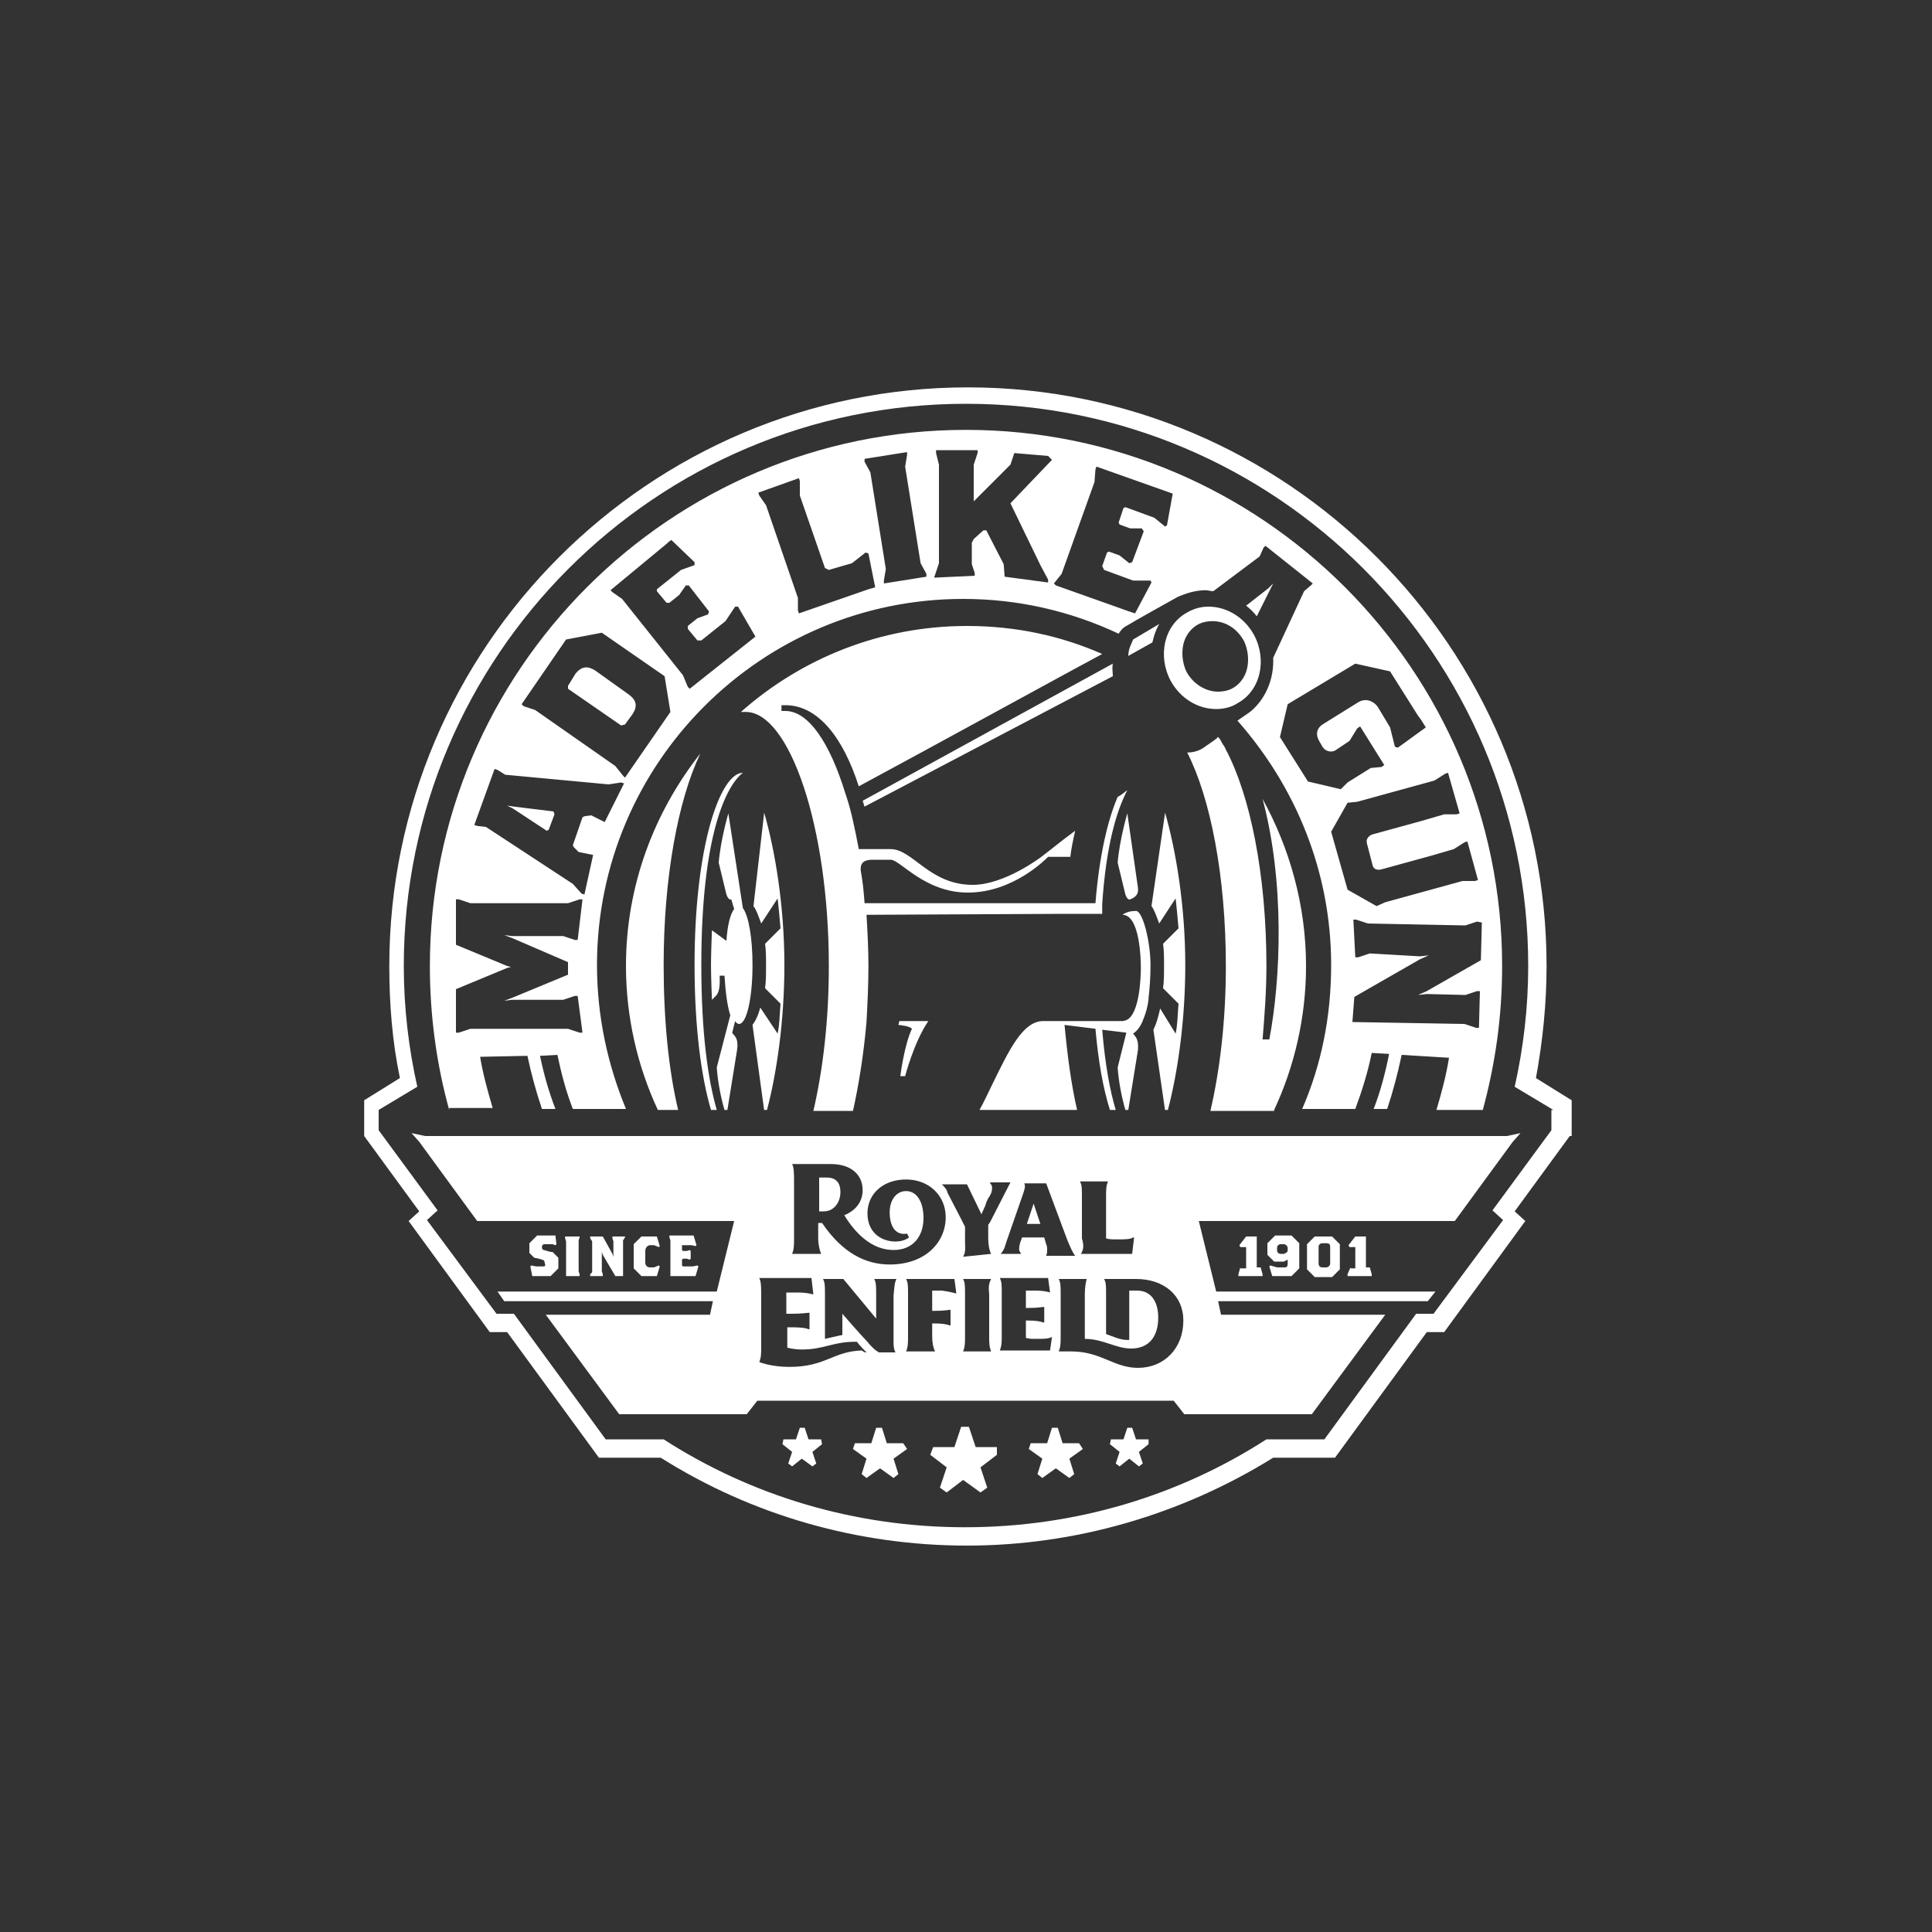 <?xml version="1.0" encoding="utf-8"?>
<!-- Generator: Adobe Illustrator 22.0.1, SVG Export Plug-In . SVG Version: 6.00 Build 0)  -->
<svg version="1.1" id="Layer_1" xmlns="http://www.w3.org/2000/svg" xmlns:xlink="http://www.w3.org/1999/xlink" x="0px" y="0px"
	 viewBox="0 0 200 200" style="enable-background:new 0 0 200 200;" xml:space="preserve">
<rect x="0" y="0" width="200" height="200" fill="#333333" stroke="none"/>
<style type="text/css">
	.st0{fill:#FFFFFF;}
	.st1{fill:#FFFFFF;}
</style>
<path class="st0" d="M130.1,63.8c-0.3-0.4-0.7-0.8-1.1-1.1l2.3-1.8l0.5-0.5l-0.3,0.6L130.1,63.8z M117.3,66.2
	c-0.2,0.5-0.5,1-0.5,1.7l2.5-1.4c0.1-0.5,0.3-1.2,0.7-1.9L117.3,66.2z M107,124.6L107,124.6l-0.7,2.1h1.4L107,124.6z M89.3,82.9
	c0.1,0.2,0.1,0.4,0.2,0.6L115.2,70c0-0.4-0.1-0.8,0-1.3L89.3,82.9z M116.7,84.2c0,0-0.8,2.7-1,5.1l0.8,3.3c0.1,0.3,0.3,0.6,0.5,0.5
	c0.5-0.2,0.9-0.5,0.8-1.2l0,0L116.7,84.2z M125.9,73.4c-1.9,0-3.7-1.1-4.7-2.9c-1.4-2.6-0.7-5.8,1.7-7.1c0.7-0.4,1.4-0.6,2.2-0.6
	c1.9,0,3.7,1.1,4.7,2.9c1.4,2.6,0.7,5.8-1.7,7.1C127.5,73.2,126.7,73.4,125.9,73.4L125.9,73.4z M126.1,71.6L126.1,71.6
	c0.5,0,1-0.1,1.4-0.3c0.8-0.4,1.4-1.2,1.6-2.1c0.2-0.9,0.1-1.9-0.3-2.8c-0.7-1.3-1.9-2.1-3.3-2.1c-0.5,0-1,0.1-1.4,0.3
	c-0.8,0.4-1.4,1.2-1.6,2.1c-0.2,0.9-0.1,1.9,0.3,2.8C123.5,70.8,124.8,71.6,126.1,71.6z M85,149h-1.3l-0.4-1.2h-0.5l-0.4,1.2h-1.3
	l-0.1,0.5l1,0.8l-0.4,1.2l0.4,0.3l1-0.8l1.1,0.8l0.4-0.3l-0.4-1.2l1-0.8L85,149z M118.9,149h-1.3l-0.4-1.2h-0.5l-0.4,1.2H115
	l-0.1,0.5l1,0.8l-0.4,1.2l0.4,0.3l1-0.8l1,0.8l0.4-0.3l-0.4-1.2l1-0.8L118.9,149z M111.7,149.4H110l-0.5-1.6h-0.6l-0.5,1.6h-1.7
	l-0.2,0.6l1.4,1l-0.5,1.6l0.5,0.4l1.4-1l1.4,1l0.5-0.4l-0.5-1.6l1.4-1L111.7,149.4z M93.5,149.4h-1.7l-0.5-1.6h-0.6l-0.5,1.6h-1.7
	l-0.2,0.6l1.4,1l-0.5,1.6l0.5,0.4l1.4-1l1.4,1l0.5-0.4l-0.5-1.6l1.4-1L93.5,149.4z M103.2,149.8h-2.2l-0.7-2.1h-0.8l-0.7,2.1h-2.2
	l-0.3,0.8l1.7,1.3l-0.7,2.1l0.7,0.5l1.7-1.3l1.8,1.3l0.7-0.5l-0.7-2.1l1.7-1.3L103.2,149.8z M74.2,114.9c-0.9-3.1-1.6-7.9-1.6-15
	c0-13.5,2.6-18.6,4.3-19.9c-2.3,0-5,7.4-5,19.9c0,6.5,0.7,11.6,1.7,15H74.2z M46.5,114.9c-1.3-4.7-2-9.7-2-14.9
	c0-30.6,24.9-55.5,55.5-55.5c30.6,0,55.5,24.9,55.5,55.5c0,5.2-0.7,10.1-2,14.9h-4.8c0.5-1.7,1-3.5,1.3-5.4l-4.9-0.3
	c-0.4,1.9-0.9,3.8-1.5,5.6h-1.4c0.7-1.8,1.2-3.7,1.6-5.7l-1.8-0.1c-0.4,2-1,3.9-1.7,5.8h-5.5c2-4.6,3-9.6,3-14.9
	c0-9.7-3.7-18.5-9.7-25.3l1.3-0.9c1.6-1.3,2.5-3.4,2.4-5.6l3.2-6.9l0.7-0.6l0.2-0.2l-4.9-3.9l-0.2,0.2l-0.4,0.9l-4.8,3.6
	c-0.3,0-0.5-0.1-0.8-0.1c-1,0-2,0.3-2.9,0.7c0,0-4.5,2.5-5.3,3c-0.4,0.2-0.6,0.5-0.8,0.8c-4.9-2.3-10.3-3.6-16.1-3.6
	c-20.9,0-37.9,17-37.9,37.9c0,5.3,1.1,10.3,3,14.9h-5.5c-0.7-1.8-1.2-3.7-1.6-5.6l-1.8,0.1c0.4,1.9,0.9,3.7,1.6,5.5h-1.4
	c-0.6-1.8-1.1-3.6-1.5-5.5l-4.9,0.1c0.3,1.8,0.8,3.6,1.3,5.3H46.5z M152.9,95.4l-1.2,0.4l-10.1-0.2l-1.2-0.4l-0.3,0l0.2,3.9l0.3,0
	l1.2-0.4L147,99l0.9-0.1l-0.9,0.4l-6.8,3.9l-0.2,2.6l11.6,0.2l1.2,0.4l0.3,0l0.1-3.8l-0.3,0l-1.2,0.4l-4-0.1l-0.9,0.1l0.9-0.4
	l5.6-3.2l0.1-3.9L152.9,95.4z M148.5,80.8l-8,2.2l-1,0.1l-1.7,3l1.7,6l3,1.7l0.9-0.4l8-2.2l1.3,0l0.3-0.1l-1.1-4l-0.3,0.1l-1.1,0.7
	l-2.4,0.7l-5.1,1.4c-0.4,0.1-0.8,0-0.9-0.4l-0.6-2.3c-0.1-0.4,0.1-0.7,0.5-0.9l5.1-1.4l2.4-0.7l1.3,0l0.3-0.1l-1.2-4.2l-0.3,0.1
	L148.5,80.8z M133.3,72.9l-0.8,3.4l2.9,4.6l3.4,0.8l0.7-0.7l2.4-1.5l1.1-0.1l0.3-0.2l-2.5-4l-0.3,0.2l-0.8,1.3l-1.5,1
	c-0.4,0.2-1,0.1-1.3-0.4l-0.4-0.7c-0.3-0.6-0.2-1.2,0.4-1.6l3.7-2.3c0.8-0.5,1.7-0.1,2.1,0.6l1.2,2l0.5,2l0,0l0.3,0.1l2.9-2.1
	l-0.5-0.8l-0.3-0.4l-2.9-4.6l-3.6-0.8L133.3,72.9z M109.3,60.6l7.6,2.7v0l0.6,0.2l1.7-3.2l0,0l0,0l-0.1-0.2v0l-1.8,0l-3-1.1
	l-0.2-0.4l0.5-1.4l0.2-0.1l1.1,0.4l1,0.8l0.3-0.1l1.2-3.2l-0.2-0.3v0l-1.2,0l-1.1-0.4l-0.1-0.2l0.5-1.5l0.2-0.1l3,1.1l1.1,0.9
	l0.2-0.1v0l0.6-3.3l-7.9-2.8l-0.1,0.3l-0.1,1.3l-3.4,9.5l-0.8,1L109.3,60.6z M96.7,59.8l4.2-0.2l0-0.3l-0.3-0.9l0-2.2l0.2-0.4l1-0.9
	l0.3,0l1.8,3.5l0.1,1.3l4.5,0.6l0-0.3l-0.8-1.5l-3.1-6.4l4.3-4.5l-0.4-0.4l-3.5-0.3l-0.4,1.2l-3.4,3.4l-0.4,0.4l0-3.8l0.4-1.2l0-0.3
	l-4.3,0l0,0.3l0.3,1.2l0,10.2l-0.4,1.2L96.7,59.8z M89.5,47.5l0,0.3l0.6,1.1l1.6,10l-0.2,1.2l0,0.3l4.4-0.7l0-0.3l-0.6-1.1l-1.6-10
	l0.2-1.2l0-0.3L89.5,47.5z M78.5,51l0.1,0.3l0.7,1l3.3,9.6l0,1.3l0.1,0.3l7.2-2.5l0,0l0,0l0.7-0.2l-0.7-3.5l-0.3-0.1l-1.4,1.1
	L85.8,59l-0.4-0.2l-2.6-7.5l0-1.5l-0.1-0.3L78.5,51z M63.2,61.1l0.2,0.2l1,0.7l6.3,7.9l0.5,1.2l0.2,0.2l6.3-5h0l0.5-0.4l-1.8-3.1
	l0,0h0l-0.3,0h0l-1,1.5l-2.5,2l-0.4,0l-1-1.2l0-0.3l1-0.8l1.1-0.4l0.1-0.3l-2.1-2.7l-0.3,0l0,0l-0.7,1l-1,0.8l-0.3,0l-1-1.2v-0.2
	l2.5-2l1.4-0.5l0-0.3l0,0l-2.4-2.3c0,0-0.2,0.1-0.5,0.4L63.2,61.1z M54,72.9l0.2,0.2l1.2,0.4l8.3,5.8l0.8,1l0.2,0.2l4.7-6.8L68.8,70
	l-6.5-4.5l-3.7,0.7L54,72.9z M49.1,85.4l0.3,0.1l0.9,0.1l9,5.9l0.9,1l0.3,0.1l0.9-4.1l-1.5-0.3l-0.5-0.5l-0.1-0.2l1-2.9l0.2-0.1
	l0.7-0.1l1.4,0.7l2-4l-0.3-0.1l-1.3,0.2l-10.7-1l-0.8-0.5l-0.3-0.1L49.1,85.4z M47.2,106.9l0.3,0l1.2-0.4h10.1l1.2,0.4l0.3,0
	l-0.5-3.8h-0.3l-1.2,0.4H53l-0.8,0.1l0.8-0.3l5.8-2.4v-1.3L53,97.1l-0.8-0.3l0.8,0.1h5.3l1.2,0.4h0.3l0.5-4.2H60l-1.2,0.4l-10.1,0
	l-1.2-0.4h-0.3v4.7l5.3,2.2l0.4,0.1l-0.4,0.1l-5.3,2.2V106.9z M131.9,114.9c2.1-4.5,3.3-9.6,3.3-14.9c0-6.3-1.7-12.2-4.5-17.3
	c2.3,8.6,1.9,18.6,0.7,24.9l-0.7,0l0,0c0.2-2.4,0.4-5,0.4-7.6c0-9.5-1.7-17.7-4.2-22.4c-0.1-0.3-0.3-0.5-0.4-0.7
	c-0.1-0.2-0.2-0.4-0.4-0.6c0,0-0.1,0-0.1,0.1c-0.5,0.4-1,0.7-1.4,1c-0.6,0.4-1.2,0.5-1.7,0.5c0,0,0,0,0,0c2.4,4.7,4,12.8,4,22.1
	c0,5.6-0.6,10.7-1.6,15H131.9z M76.1,105.7c0.1,0.2,0.3,0.3,0.4,0.3c0.8,0,1.4-2.7,1.4-6.1c0-2.8-0.4-5.1-1-5.9l-1.5-9.8
	c0,0-0.8,2.7-1,5.1l0.8,3.3c0.1,0.3,0.3,0.6,0.5,0.5l0.3,1l0,0c-0.4,0.5-0.7,1.7-0.8,3.3v0l-1.5-1.1c0,0-0.1,2.4-0.1,3.6
	s0.1,3.6,0.1,3.6l0.4-0.4l0,0c0.5-0.5,0.4-1.6,0.4-2.1h0.5c0.1,1.7,0.3,3.2,0.6,4.1l-1.4,5.4c0.1,1.6,0.5,3.4,0.8,4.4h0.3l1-6.2
	c0.2-1.4-0.4-1.5-0.5-1.8L76.1,105.7L76.1,105.7z M120.1,104.4c-0.2,0.9-0.4,1.6-0.7,2.2l1.2,8.3h0.3c1-3.8,1.8-9.2,1.8-15
	c0-6.2-1-12-2.1-15.8l0,0.1l-1.4,9.6c0.3,0.4,0.5,1,0.8,1.8l1.7-2.6c0.1,0.9,0.2,1.9,0.3,3.1l-1.6,1.6c0.1,0.7,0.1,1.4,0.1,2.3
	c0,0.8,0,1.6-0.1,2.3l1.6,1.6c-0.1,1.2-0.1,2.2-0.3,3.1L120.1,104.4z M56.6,86l0.2-0.1l0.6-1.6L57.3,84l-4.1-0.5l-0.7-0.1l0.6,0.3
	L56.6,86z M64.3,75.1l0.4-0.1l0.8-1.1c0.5-0.8,0.4-1.4-0.4-2l-3.5-2.5c-0.8-0.5-1.4-0.4-2,0.3L58.8,71l0,0.3L64.3,75.1z M110.2,94.6
	l3.1,0v0l0.7,0l0,0h0.1l0-1c0.4-6.1,1.5-9.7,2.6-11.8c-0.3,0.2-0.6,0.5-1,0.7c-1,2.3-1.9,6-2.3,11h-3.1H90h-0.5
	c-0.1-1.4-0.2-2.3-0.4-3.4c0-0.1,0-0.1,0-0.2c0-0.6,0.4-0.9,1.2-0.9l1.9,0c1,0,3.5,3.4,8,3.4c4.7,0,8.1-3.5,8.3-3.7l2.3,0
	c0.1-0.9,0.3-1.8,0.5-2.7h0c-1.5,1.1-2.7,2.1-3.5,2.7c0,0-3.8,2.9-7.1,2.9c-4.5,0-6.2-3.7-8.5-3.7c-0.6,0-1.7,0-2.8,0
	c-0.2,0-0.3,0-0.5,0c-0.4-2.1-0.8-4.1-1.4-5.8l0,0c-1.6-5.2-3.8-8.5-6.2-8.5c-0.1,0-0.3,0-0.4,0V73c0.1,0,0.2,0,0.4,0
	c3.4,0,6,3.4,7.6,8.4c6.7-3.6,24.4-13.3,25.2-13.7c-4.3-1.9-9-2.9-14-2.9c-9,0-17.2,3.4-23.4,8.9c0.2,0,0.3,0,0.5,0
	c4.5,0,8.6,11.8,8.6,26.3c0,5.6-0.6,10.7-1.6,15h4.1c0.6-2.7,1.1-5.8,1.4-9.2c0.1-1.9,0.2-3.8,0.2-5.8c0-1.8-0.1-3.6-0.2-5.3
	L110.2,94.6L110.2,94.6z M118.4,105.4c0.2-0.5,0.4-1.1,0.5-2c0,0,0,0,0-0.1c0,0,0,0,0,0c0.1-0.9,0.2-2,0.2-3.4v0c0,0,0,0,0,0
	c0-2.4-0.8-5.6-1.5-5.6c-0.5,0-1,0.1-1.4,0.4c1.8,0,1.9,4.6,1.9,5.5c0,0.8-0.1,4.8-1.5,5.4c0,0-0.3,0.1-0.4,0.1l-2.2,0l-2.5,0
	l-1.4,0l-2.1,0l0,0c-2.1,0-3.5,2.9-5.3,6.6c-0.4,0.8-0.8,1.7-1.3,2.6h10.1c-0.6-2.6-1-5.6-1.3-8.8l3.2,0.4c0.3,3.4,0.8,6.2,1.5,8.4
	h0.6c-0.6-2-1.1-4.7-1.4-8.3l2.5,0.3l-0.9,3.6c0.1,1.6,0.5,3.4,0.8,4.4h0.3l1-6.2c0.1-1.2-0.3-1.4-0.5-1.7
	C117.4,106.9,118,106.6,118.4,105.4z M78.7,104.3c-0.2,0.8-0.5,1.4-0.8,1.8l1.2,8.8h0.3c1-3.8,1.8-9.2,1.8-15c0-6.2-1-12-2.1-15.8
	l0,0.1L78,93.8c0.3,0.4,0.5,1,0.8,1.8l1.7-2.6c0.1,0.9,0.2,1.9,0.3,3.1l-1.6,1.6c0.1,0.7,0.1,1.4,0.1,2.3c0,0.8,0,1.6-0.1,2.3
	l1.6,1.6c-0.1,1.2-0.1,2.2-0.3,3.1L78.7,104.3z M93.7,111.4c0,0,0.9-3.5,2.4-5.7h-3l-0.1,0.4c0,0,1.2,0.1,1.4,0.4
	c-0.8,1.7-1.2,4.9-1.2,4.9H93.7z M64.8,100c0,5.3,1.2,10.4,3.3,14.9h2.1c-1-4.2-1.5-9.4-1.5-15c0-9.1,1.5-17.1,3.8-21.9
	C67.7,84.1,64.8,91.7,64.8,100z M56.3,131.1h-0.8L55,131l-0.1,0.1l0.2,1h0.1l0,0h0H57l0.8-0.8v-1.1l-0.6-0.6l-0.2,0l-0.7-0.2
	c-0.1,0-0.2-0.1-0.2-0.3c0-0.2,0.1-0.3,0.3-0.3h0.8l0.3,0.1l0.1-0.1l-0.1-0.9h-0.2h-0.1h-1.6l-0.8,0.8v1l0.5,0.5
	c0,0,0.6,0.1,0.8,0.2c0.2,0,0.3,0.2,0.3,0.4C56.5,131,56.4,131.1,56.3,131.1z M128.4,131.2l-0.2,0.7v0.2h0.5h1.5h0.5v-0.2l-0.2-0.7
	h-0.4V128h-1.1l-0.7,0.9l0.1,0.2h0.6v2.2H128.4z M133.3,130.8v-0.4l-0.4,0.2h-1l-0.7-0.7v-1.2l0.8-0.8h1.7l0.8,0.8v2.6l-0.8,0.8h-2
	l-0.3-1l0.1-0.1l0.7,0.2h0.8C133.2,131.2,133.3,131.1,133.3,130.8z M133.3,129.4v-0.2c0-0.2-0.2-0.4-0.4-0.4h-0.3
	c-0.3,0-0.4,0.2-0.4,0.4v0.2c0,0.2,0.1,0.4,0.4,0.4h0.3C133.2,129.7,133.3,129.6,133.3,129.4z M139.8,131.2l-0.3,0.7v0.2h0.5h1.5
	h0.5v-0.2l-0.2-0.7h-0.4V128h-1.1l-0.7,0.9l0.1,0.2h0.6v2.2H139.8z M136.1,128h1.8l0.8,0.8v2.6l-0.8,0.8h-1.8l-0.8-0.8v-2.6
	L136.1,128z M136.5,130.8c0,0.2,0.1,0.4,0.4,0.4h0.4c0.2,0,0.4-0.2,0.4-0.4v-1.7c0-0.3-0.1-0.4-0.4-0.4h-0.4c-0.2,0-0.4,0.1-0.4,0.4
	V130.8z M58.6,131.9v0.2H60v-0.2l-0.1-0.3v-3.2l0.1-0.3V128h-1.5v0.2l0.1,0.3v3.2L58.6,131.9z M156,117.6l1.4-0.3l-0.8,0.9l-6,8.2
	h-26.5l1.8,7.3h22.7l-0.8,1h-21.7l0.3,1.4h17l-7.6,10.3h-13.2l-1.1-1.4H78.4l-1.1,1.4H64.1l-7.6-10.3h17l0.3-1.4H52.2l-0.7-1h22.7
	l1.8-7.3H49.4l-6-8.2l-0.8-0.9l1.4,0.3H156z M111.9,129.8h5.3l0.2-1.7h-0.1c-0.3,0.2-0.8,0.2-1.7,0.2c-0.4,0-0.8,0-1.1-0.1v-4.3
	c0-0.8,0-1.1,0.2-1.6v0h-2.9v0c0.2,0.4,0.2,0.7,0.2,1.6v4.3C112.2,128.9,112.2,129.3,111.9,129.8L111.9,129.8z M106.1,122.8
	c0,0.3-0.2,0.8-0.3,1.1l-1.6,4.6c-0.2,0.6-0.2,0.8-0.6,1.3v0h2.1v0c-0.1-0.2-0.2-0.3-0.2-0.5c0-0.3,0.1-0.7,0.2-0.9l0.1-0.3l2.3,0
	c0,0,0.1,0.4,0.2,0.7c0.1,0.2,0.1,0.4,0.1,0.6c0,0.2,0,0.3-0.1,0.6v0h3v0c-0.3-0.4-0.5-0.9-0.8-1.6l-2.2-5.9H106v0
	C106,122.4,106.1,122.6,106.1,122.8z M82,120.5c0.2,0.4,0.2,1,0.2,1.9v5.8c0,0.7,0,1.1-0.2,1.6v0l3,0v0c-0.2-0.5-0.3-1.1-0.3-1.6
	c0-0.9,0-1.6,0-1.6c0,0,0.3,0,0.4,0c2.1,3.1,4.5,4.3,7,4.3c3.7,0,5.8-2.3,5.8-4.9c0-2.2-1.7-3.9-4.1-3.9c-2.4,0-4,1.5-4,3.5
	c0,3,3.2,3.4,4.3,2.5l-0.2-0.4c-1,0.2-1.8-0.5-1.8-2.2c0-1.3,0.7-2.2,1.7-2.2c1.1,0,1.8,1.1,1.8,2.8c0,1.9-1.1,3.3-3.1,3.3
	c-2.3,0-4-1.8-5.1-3.6c1.2-0.5,1.9-1.4,1.9-2.6c0-1.6-1.2-2.7-3.3-2.7L82,120.5L82,120.5z M89.7,140c-0.2-0.2-0.6-0.6-1-1.1
	c-0.1,0-0.1,0-0.2,0c-2.3,0-3.2,0.8-5.5,0.8c-0.9,0-1.5-0.2-1.5-0.2v-2.1H82c1,0,1.5,0.1,1.7,0.2h0.1v-1.7h-0.1
	c-0.2,0-0.6,0.1-1.8,0.1h-0.5v-2.2h1.3c0.6,0,1.1,0.1,1.5,0.2h0l-0.2-1.7h-5.4v0c0.2,0.4,0.2,1,0.2,1.9v5.2c0,0.7,0,1.1-0.2,1.6v0
	c0,0,1.2,0.5,3.1,0.5c3.8,0,4.5-1.6,7.5-1.7C89.5,140,89.5,140,89.7,140z M92.8,132.4h-0.7h-1.6v0c0.2,0.4,0.2,0.7,0.2,1.6l0,2.5
	l0,0l-3.4-4.1l-0.6,0l-1.5,0v0c0.2,0.4,0.2,0.7,0.2,1.6v4.1v0.5c0.5-0.1,1.2-0.3,1.8-0.4c0,0,0-2.2,0-2.2h0c0,0,2,2.3,2.5,2.8
	c0.5,0.6,0.9,1,1.3,1.2h1h0.5h0.2v0c-0.2-0.4-0.2-0.7-0.2-1.2l0-4.7C92.6,133.1,92.6,132.8,92.8,132.4L92.8,132.4z M99,133.9
	l-0.2-1.5h-5v0c0.2,0.4,0.2,0.7,0.2,1.6v4.3c0,0.7,0,1.1-0.2,1.6v0h3v0c-0.2-0.4-0.3-0.9-0.3-1.6v-0.4V137h0.2
	c0.9,0,1.3,0.1,1.6,0.2h0.1v-1.6h-0.1c-0.2,0-0.5,0.1-1.6,0.1h-0.2l0,0v-0.8v-1.3h1C98.2,133.7,98.6,133.8,99,133.9L99,133.9z
	 M102.6,132.4h-2.9v0c0.2,0.4,0.2,0.7,0.2,1.6v4.3c0,0.7,0,1.1-0.2,1.6v0h2.9v0c-0.2-0.5-0.2-0.9-0.2-1.6V134
	C102.3,133.1,102.4,132.8,102.6,132.4L102.6,132.4z M102.6,129.8c-0.2-0.4-0.3-1-0.3-1.6v-1.4l0.2-0.3l2.1-4.1v0h-2.1v0.1
	c0.1,0.1,0.2,0.2,0.2,0.5c0,0.3-0.1,0.6-0.3,0.9c-0.1,0.1-0.3,0.5-0.4,0.9c-0.1,0.2-0.4,0.9-0.4,0.9l-1.5-3.1v0h-2.6v0
	c0.3,0.3,0.5,0.5,0.6,0.9l1.4,2.7l0.4,0.8l0,0.3v1.2c0,0.6,0.1,1.1-0.2,1.6v0L102.6,129.8L102.6,129.8z M108.9,138.4L108.9,138.4
	c-0.4,0.2-0.8,0.2-1.7,0.2c-0.4,0-0.6,0-1-0.1v-1.8h0.2c0.9,0,1.3,0.1,1.6,0.2h0.1v-1.6h-0.1c-0.2,0-0.5,0.1-1.6,0.1h-0.2v0h0v-1.8
	h1c0.7,0,1.2,0.1,1.5,0.2h0l-0.2-1.5h-5v0c0.2,0.4,0.2,0.7,0.2,1.6v4.3c0,0.7,0,1.1-0.2,1.6v0h1.7h3.5L108.9,138.4z M122.5,136.7
	c0-2.6-2-4.3-4.9-4.3h-3.3v0c0.2,0.4,0.2,0.7,0.2,1.6c0,0,0,3.7,0,4.1c0.6,0.2,1.6,0.7,2.4,0.6v-5.1c0.3,0,0.5,0,0.8,0
	c1.5,0,2.2,1.2,2.2,2.8c0,2-1,3.2-2.8,3.2c-1.6,0-2.9-1-4.8-1v-2.5v-2.1c0-0.7,0.1-1.3,0.2-1.6v0h-2.9v0c0.2,0.4,0.2,0.7,0.2,1.6
	v4.3c0,0.7,0,1.1-0.2,1.6v0h1.3v0c3.1,0,4.4,1.7,6.9,1.7C120.5,141.6,122.5,139.6,122.5,136.7z M162.5,117.6l-5.7,7.8l1.1,1
	l-8.4,11.5h-1.8l-9.5,13h-6.4c-9.5,5.9-20.5,9.1-31.7,9.1c-11.2,0-22.2-3.1-31.7-9.1h-6.4l-9.5-13h-1.8l-8.4-11.5l1.1-1l-5.7-7.8
	v-3.7l3.7-2.3c-0.8-3.8-1.1-7.7-1.1-11.6c0-33,26.9-59.9,59.9-59.9c33,0,59.9,26.9,59.9,59.9c0,3.9-0.4,7.8-1.1,11.6l3.7,2.3V117.6z
	 M160.8,114.9l-4-2.4c0.9-4,1.4-8.2,1.4-12.5c0-32.1-26.1-58.2-58.2-58.2c-32.1,0-58.2,26.1-58.2,58.2c0,4.3,0.5,8.5,1.4,12.5
	l-4,2.4v2.1l6.1,8.3l-1.1,1h0l0,0l7.2,9.7h1.8l9.5,13h6c9,5.8,19.7,9.1,31.2,9.1c11.5,0,22.2-3.3,31.2-9.1h6l9.5-13h1.8l7.2-9.7l0,0
	h0l-1.1-1l6.1-8.3V114.9z M69.4,131.9v0.2H72l0.3-1l-0.1-0.1l-0.5,0.1h-1l-0.1-0.1v-0.6l0.1-0.1h0.4l0.3,0.1l0.1-0.1v-0.8l-0.1-0.1
	l-0.3,0.1h-0.4l-0.1-0.1V129l0-0.1h1l0.4,0.1l0.1-0.1l-0.3-1h-2.5v0.2l0.1,0.3v3.2L69.4,131.9z M61.1,131.9v0.2h1.3v-0.2l-0.1-0.3
	v-1.7l0-0.3l0.1,0.3l1.3,2.2h0.8v-3.7l0.2-0.3V128h-1.3v0.2l0.1,0.3v1.3l0,0.3l-0.1-0.3l-1-1.8h-1.3v0.2l0.2,0.3v3.2L61.1,131.9z
	 M67.3,128.9h0.4l0.5,0.2l0.1-0.1l-0.3-1h-1.6l-0.8,0.8v2.5l0.8,0.8h1.6l0.3-1l0,0l-0.1-0.1l-0.5,0.2h-0.4c-0.3,0-0.5-0.2-0.5-0.5
	v-1.2C66.8,129.1,67.1,128.9,67.3,128.9z M87,123.4c0-0.9-0.4-1.5-1.4-1.5h-0.8v3.5c0.1,0,0.4,0,0.5,0C86.3,125.4,87,124.5,87,123.4
	z"/>
</svg>
